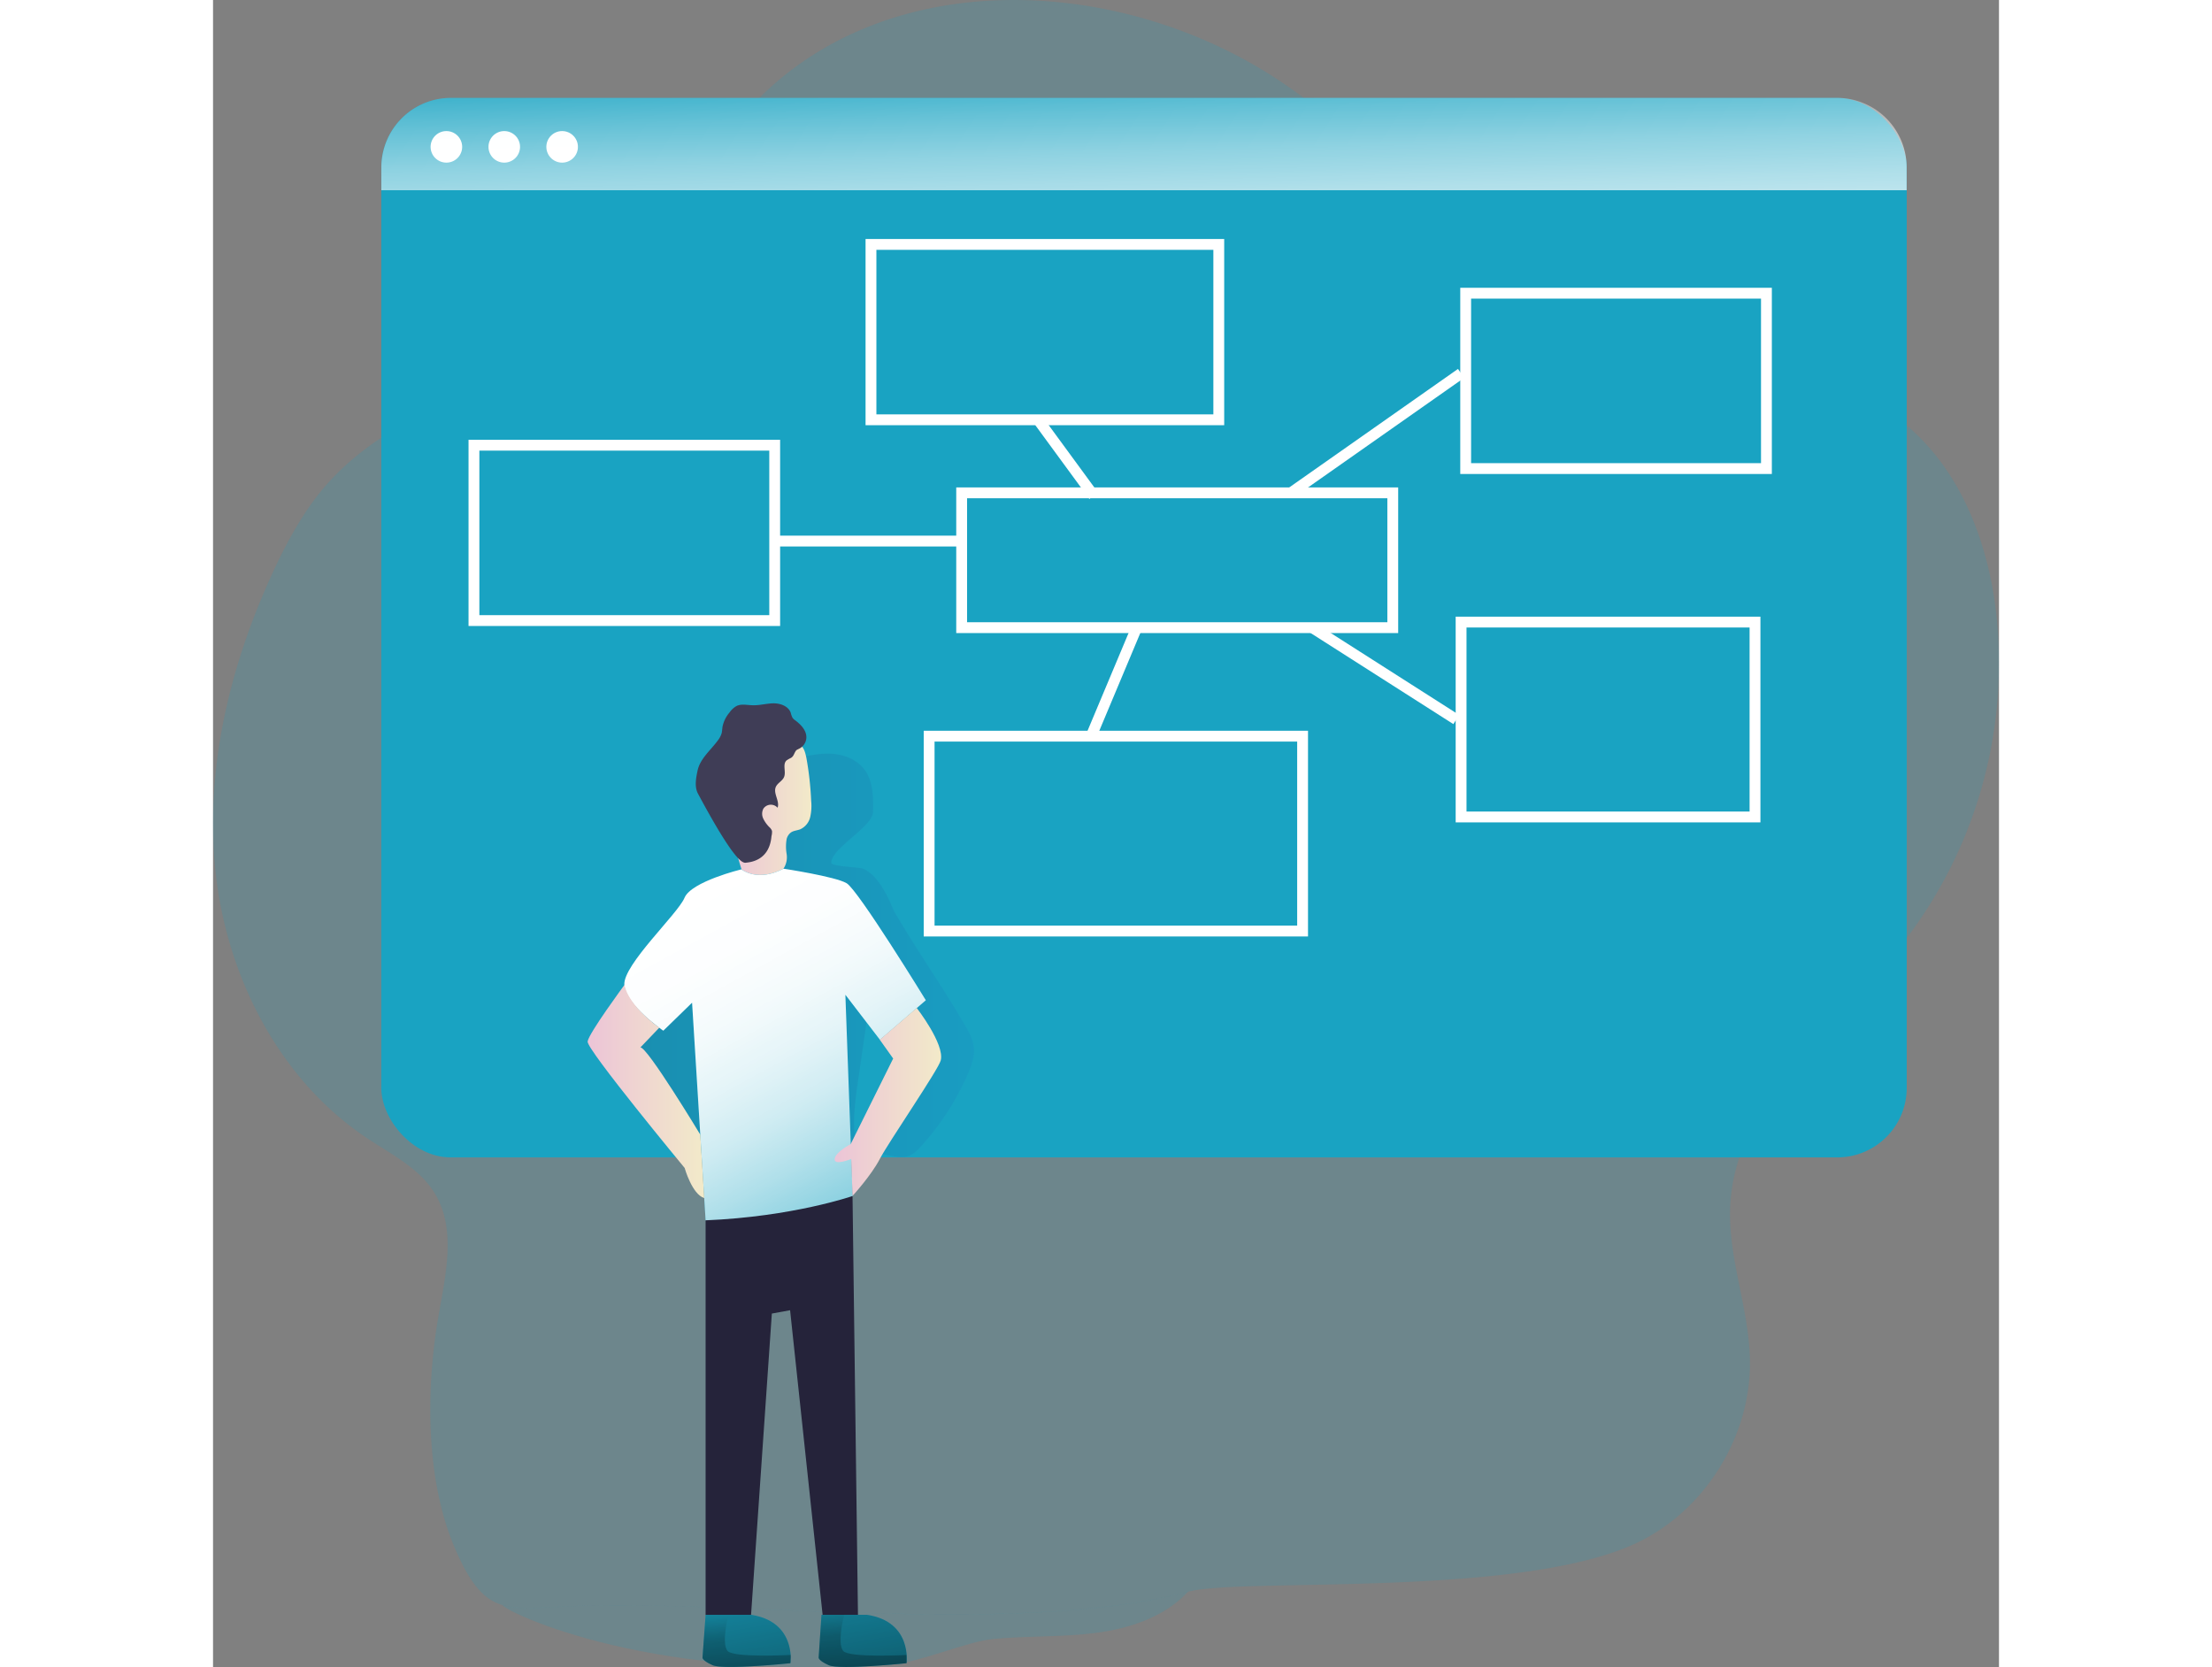 <svg id="Layer_1" data-name="Layer 1" xmlns="http://www.w3.org/2000/svg" xmlns:xlink="http://www.w3.org/1999/xlink" width="406" height="306" viewBox="0 0 638.13 595.69" class="illustration styles_illustrationTablet__1DWOa"><rect x="0" y="0" width="638.13" height="595.69" fill="#808080" stroke="none"/><defs><linearGradient id="linear-gradient" x1="285.68" y1="256.33" x2="408.77" y2="256.33" gradientTransform="matrix(1, 0, 0, -1, -136.86, 598.17)" gradientUnits="userSpaceOnUse"><stop offset="0" stop-color="#183866"></stop><stop offset="1" stop-color="#1a7fc1"></stop></linearGradient><linearGradient id="linear-gradient-2" x1="468.24" y1="581.39" x2="472.06" y2="438.86" gradientTransform="matrix(1, 0, 0, -1, -136.86, 598.17)" gradientUnits="userSpaceOnUse"><stop offset="0" stop-color="#fff" stop-opacity="0"></stop><stop offset="0.06" stop-color="#fff" stop-opacity="0.13"></stop><stop offset="0.16" stop-color="#fff" stop-opacity="0.33"></stop><stop offset="0.26" stop-color="#fff" stop-opacity="0.51"></stop><stop offset="0.37" stop-color="#fff" stop-opacity="0.66"></stop><stop offset="0.48" stop-color="#fff" stop-opacity="0.79"></stop><stop offset="0.59" stop-color="#fff" stop-opacity="0.88"></stop><stop offset="0.71" stop-color="#fff" stop-opacity="0.95"></stop><stop offset="0.84" stop-color="#fff" stop-opacity="0.99"></stop><stop offset="1" stop-color="#fff"></stop></linearGradient><linearGradient id="linear-gradient-3" x1="320.56" y1="310.03" x2="350.58" y2="310.03" gradientTransform="matrix(1, 0, 0, -1, -136.86, 598.17)" gradientUnits="userSpaceOnUse"><stop offset="0" stop-color="#ecc4d7"></stop><stop offset="0.42" stop-color="#efd4d1"></stop><stop offset="1" stop-color="#f2eac9"></stop></linearGradient><linearGradient id="linear-gradient-4" x1="387.81" y1="136.25" x2="309.49" y2="279.42" xlink:href="#linear-gradient-2"></linearGradient><linearGradient id="linear-gradient-5" x1="270.66" y1="208.15" x2="312.33" y2="208.15" xlink:href="#linear-gradient-3"></linearGradient><linearGradient id="linear-gradient-6" x1="358.96" y1="204.43" x2="397.02" y2="204.43" xlink:href="#linear-gradient-3"></linearGradient><linearGradient id="linear-gradient-7" x1="322.54" y1="36.32" x2="343.54" y2="-90.33" gradientTransform="matrix(1, 0, 0, -1, -136.86, 598.17)" gradientUnits="userSpaceOnUse"><stop offset="0" stop-opacity="0"></stop><stop offset="0.08" stop-opacity="0.19"></stop><stop offset="0.99"></stop></linearGradient><linearGradient id="linear-gradient-8" x1="362.94" y1="43.02" x2="383.94" y2="-83.63" xlink:href="#linear-gradient-7"></linearGradient><linearGradient id="linear-gradient-9" x1="82.77" y1="573.68" x2="83.42" y2="543.61" gradientTransform="matrix(1, 0, 0, -1, 0, 597.97)" xlink:href="#linear-gradient-2"></linearGradient><linearGradient id="linear-gradient-10" x1="103.44" y1="574.13" x2="104.09" y2="544.06" gradientTransform="matrix(1, 0, 0, -1, 0, 597.97)" xlink:href="#linear-gradient-2"></linearGradient><linearGradient id="linear-gradient-11" x1="124.1" y1="574.58" x2="124.76" y2="544.51" gradientTransform="matrix(1, 0, 0, -1, 0, 597.97)" xlink:href="#linear-gradient-2"></linearGradient><linearGradient id="linear-gradient-12" x1="326.78" y1="20.91" x2="331.91" y2="-87.31" xlink:href="#linear-gradient-7"></linearGradient><linearGradient id="linear-gradient-13" x1="368.14" y1="22.87" x2="373.28" y2="-85.35" xlink:href="#linear-gradient-7"></linearGradient></defs><title>43. Mind Map</title><path d="M542.14,430.17c-1.12,18.75,6.68,37,7,55.78.52,27-15.88,53.59-40.23,65.25-41.66,19.95-141.16,12.42-160.52,17.55-59.35,15.73-155.22,3.46-215.56,5-13.59.35-22.39,1.82-29.22-.16h0c-6.82-2-11.68-7.41-17.38-20.85C76,528.55,76.08,496.81,80.35,471.46c2.57-15.24,6.9-32.07-1.22-45.22-5.47-8.84-15.34-13.72-24-19.48-31-20.59-49.79-56.85-54.07-93.89s4.76-74.68,20.4-108.52c5.49-11.85,11.87-23.47,20.77-33,14.43-15.5,34.3-24.48,52.38-35.48a248.8,248.8,0,0,0,62.46-54.08c14.07-17,26-36.07,42.42-50.83,48.87-43.85,128.44-38.14,182.77-1.27,35.48,24.05,63.36,59.48,102.37,77.24,41.34,18.88,93.45,17.3,125.4,49.63,16.37,16.55,24.52,39.79,27.15,62.91a162.78,162.78,0,0,1-33.53,117.7C580.14,366.94,544.41,392.28,542.14,430.17Z" transform="translate(0 -0.03)" fill="#19a3c2" opacity="0.18" style="isolation: isolate;"></path><path d="M348.44,568.7c-8.34,9-20.8,13.18-33,14.76s-24.59,1-36.83,2.19c-9.51,1-26.62,8.47-36.16,9.12-90.93,6.34-141.42-20.94-138.8-21.22h0c6.83,2,15.63.51,29.22.16C193.22,572.17,289.14,584.43,348.44,568.7Z" transform="translate(0 -0.03)" fill="#19a3c2" opacity="0.18" style="isolation: isolate;"></path><rect x="60.12" y="34.98" width="545.05" height="378.56" rx="24.86" fill="#19a3c2"></rect><path d="M160.68,394c-5.41-6.24-12.26-12.74-11.84-21,.31-6.11,4.61-11.17,8.7-15.72l9.6-10.7L180,332.28a81,81,0,0,1,10.26-10.11,11.68,11.68,0,0,0,2.7-2.5,10.1,10.1,0,0,0,1.07-2.28,105.56,105.56,0,0,0,6.3-35.23c0-2.93,0-6.18,2-8.31,1.39-1.48,3.46-2.07,5.42-2.58,4.31-1.13,8.73-2.19,13.18-1.94s9,2,11.73,5.51c3.25,4.22,3.28,10,3.17,15.31S221,303,220.91,308.27c0,1.38,10.06,1.59,11.33,2.12,6.68,2.81,10.56,14.31,11.18,15.36,10.32,17.4,14.57,22.54,24.89,39.95,1.61,2.71,3.26,5.54,3.55,8.69s-.84,6.33-2.11,9.27a93.28,93.28,0,0,1-17.1,26.3,11.19,11.19,0,0,1-3.79,3c-4.12,1.71-8.89-1.46-13.21-.37,4.25-9.41,15.45-15.13,17.27-25.3,1-5.77-1.39-11.74-5.13-16.27s-8.65-7.85-13.51-11.14q-1.89,13.13-3.79,26.26c-1,6.92-2,13.95-1.05,20.89.33,2.47.61,5.61-1.56,6.82a6,6,0,0,1-2.79.5q-21.3.21-42.57-.93c-4.69-.26-8.06,0-11.14-3.76C167.39,404.81,164.87,398.82,160.68,394Z" transform="translate(0 -0.03)" opacity="0.19" fill="url(#linear-gradient)" style="isolation: isolate;"></path><path d="M605.14,59.88V68h-545V59.88A24.89,24.89,0,0,1,85,35H580.3A24.88,24.88,0,0,1,605.14,59.88Z" transform="translate(0 -0.03)" fill="url(#linear-gradient-2)"></path><rect x="235.09" y="87.33" width="124.27" height="62.66" fill="none" stroke="#fff" stroke-miterlimit="10" stroke-width="3.87"></rect><rect x="93.23" y="159.07" width="107.46" height="62.66" fill="none" stroke="#fff" stroke-miterlimit="10" stroke-width="3.87"></rect><rect x="447.58" y="104.76" width="107.46" height="62.66" fill="none" stroke="#fff" stroke-miterlimit="10" stroke-width="3.87"></rect><rect x="255.87" y="263.03" width="133.44" height="69.63" fill="none" stroke="#fff" stroke-miterlimit="10" stroke-width="3.87"></rect><rect x="445.94" y="222.27" width="105.02" height="69.63" fill="none" stroke="#fff" stroke-miterlimit="10" stroke-width="3.87"></rect><rect x="267.49" y="176.09" width="154.04" height="48.17" fill="none" stroke="#fff" stroke-miterlimit="10" stroke-width="3.87"></rect><line x1="294.8" y1="150" x2="314.67" y2="177.12" fill="none" stroke="#fff" stroke-miterlimit="10" stroke-width="3.87"></line><line x1="200.69" y1="193.32" x2="267.49" y2="193.32" fill="none" stroke="#fff" stroke-miterlimit="10" stroke-width="3.87"></line><line x1="445.94" y1="133.4" x2="385.15" y2="176.09" fill="none" stroke="#fff" stroke-miterlimit="10" stroke-width="3.87"></line><line x1="444.22" y1="257.09" x2="392.77" y2="224.26" fill="none" stroke="#fff" stroke-miterlimit="10" stroke-width="3.87"></line><line x1="330.03" y1="224.26" x2="313.76" y2="263.03" fill="none" stroke="#fff" stroke-miterlimit="10" stroke-width="3.87"></line><path d="M212,270.75a114,114,0,0,1,1.72,15.42,18.12,18.12,0,0,1-.34,5.78,6.41,6.41,0,0,1-3.53,4.37c-1.09.44-2.35.47-3.32,1.12a4.17,4.17,0,0,0-1.57,2.35,15.85,15.85,0,0,0,0,5.41,7.44,7.44,0,0,1-1.12,5.19,6.76,6.76,0,0,1-3.35,2,18.1,18.1,0,0,1-9.38.39,3.08,3.08,0,0,1-1.37-.57,3.28,3.28,0,0,1-.88-1.53,87.87,87.87,0,0,1-2.74-10.58c-1.09-5-2.22-10.11-2.32-15.27s.93-10.48,3.83-14.74,7.9-7.3,13-7a24.72,24.72,0,0,1,8.22,2.5C211,266.57,211.5,268.43,212,270.75Z" transform="translate(0 -0.03)" fill="url(#linear-gradient-3)"></path><path d="M212,263.68c.14-2.57-1.89-4.71-3.94-6.25a4.21,4.21,0,0,1-1-.93,7.73,7.73,0,0,1-.64-1.8c-.83-2.33-3.61-3.37-6.08-3.37s-4.91.75-7.38.68c-2,0-4-.59-5.82.23a7.49,7.49,0,0,0-2.56,2.32,11.39,11.39,0,0,0-2.51,5c-.15.82-.14,1.67-.35,2.48a7.75,7.75,0,0,1-1.32,2.51c-2.58,3.54-6.34,6.5-7.26,10.78-.58,2.71-1.17,5.83.14,8.27,12.59,23.5,15.78,24.86,17.07,24.68s8.44-.52,9.19-9.51a5.37,5.37,0,0,0,.18-1.87,3.35,3.35,0,0,0-.9-1.3,10.94,10.94,0,0,1-2.18-3,4,4,0,0,1,0-3.63,3.23,3.23,0,0,1,4.49-.86,3.61,3.61,0,0,1,.59.52c.84-2.4-1.65-5.11-.63-7.44.62-1.41,2.34-2.1,2.94-3.53.79-1.89-.62-4.53.88-5.92a11,11,0,0,1,1.6-.92c.85-.52,1-1.23,1.45-2.05s.53-.75,1.44-1.22A4.64,4.64,0,0,0,212,263.68Z" transform="translate(0 -0.03)" fill="#3f3d56"></path><path d="M188.76,310.65S170.89,315,168.47,320.8s-22,23.93-21.51,31.14,13.93,16.35,13.93,16.35l10.28-10L176,436.07s19.58,5,34.76,0,17.79-8.73,17.79-8.73l-2.61-71.89,12.35,16.09,16.4-14.12s-24.2-39.43-28.32-41.83-22.58-5.19-22.58-5.19S195.63,315.32,188.76,310.65Z" transform="translate(0 -0.03)" fill="#19a3c2"></path><path d="M188.76,310.65S170.89,315,168.47,320.8s-22,23.93-21.51,31.14,13.93,16.35,13.93,16.35l10.28-10L176,436.07s19.58,5,34.76,0,17.79-8.73,17.79-8.73l-2.61-71.89,12.35,16.09,16.4-14.12s-24.2-39.43-28.32-41.83-22.58-5.19-22.58-5.19S195.63,315.32,188.76,310.65Z" transform="translate(0 -0.03)" fill="url(#linear-gradient-4)"></path><path d="M147,351.94s-12.82,17.37-13.16,20.23,34.67,45.16,34.67,45.16,2.64,9.43,7,10.77l-1.39-22.64S155,373.79,152.69,374.29l6.77-7.08S148.56,359.69,147,351.94Z" transform="translate(0 -0.03)" fill="url(#linear-gradient-5)"></path><path d="M238.24,371.52l4.78,6.72-15.19,30.59s-5.43,2.77-5.72,5.3,5.91,0,5.91,0l.48,13.19s6.69-7.3,9.74-13.19,21-32,21.78-35.24c1.45-5.81-8.59-18.73-8.59-18.73Z" transform="translate(0 -0.03)" fill="url(#linear-gradient-6)"></path><path d="M176,436.05v141h16.24l7.43-107.69,6.52-1.19L217.81,577h12.63L228.5,427.36S207.28,434.75,176,436.05Z" transform="translate(0 -0.03)" fill="#25233a"></path><path d="M206.35,593.38c0,.3,0,.61-.07.91,0,0-23.82,2.46-27.74.72s-3.64-2.76-3.64-2.76L176,577h16.24c11.65,1.77,13.83,9.89,14.14,14.34v.1A13.82,13.82,0,0,1,206.35,593.38Z" transform="translate(0 -0.03)" fill="#19a3c2"></path><path d="M217.41,577l-1,15.25s-.29,1,3.64,2.76,27.74-.72,27.74-.72,2.15-14.82-14.09-17.29Z" transform="translate(0 -0.03)" fill="#19a3c2"></path><path d="M206.35,593.38c0,.3,0,.61-.07.91,0,0-23.82,2.46-27.74.72s-3.64-2.76-3.64-2.76L176,577h16.24c11.65,1.77,13.83,9.89,14.14,14.34v.1A13.82,13.82,0,0,1,206.35,593.38Z" transform="translate(0 -0.03)" fill="url(#linear-gradient-7)"></path><path d="M217.41,577l-1,15.25s-.29,1,3.64,2.76,27.74-.72,27.74-.72,2.15-14.82-14.09-17.29Z" transform="translate(0 -0.03)" fill="url(#linear-gradient-8)"></path><circle cx="83.38" cy="52.47" r="5.64" fill="url(#linear-gradient-9)"></circle><circle cx="104.06" cy="52.47" r="5.64" fill="url(#linear-gradient-10)"></circle><circle cx="124.74" cy="52.47" r="5.64" fill="url(#linear-gradient-11)"></circle><path d="M206.35,593.38c0,.3,0,.61-.07.91,0,0-23.82,2.46-27.74.72s-3.64-2.76-3.64-2.76L176,577l8.25-.2,0,.2-.39,1.3s-2.17,9.15,0,11.62,22.11,1.45,22.57,1.42h0v.1Z" transform="translate(0 -0.03)" fill="url(#linear-gradient-12)"></path><path d="M247.82,593.38c0,.3,0,.61-.07.91,0,0-23.82,2.46-27.74.72s-3.63-2.76-3.63-2.76l1-15.24,8.26-.2-.06.2-.39,1.3s-2.17,9.15,0,11.62,22.11,1.45,22.57,1.42h0v2Z" transform="translate(0 -0.03)" fill="url(#linear-gradient-13)"></path></svg>